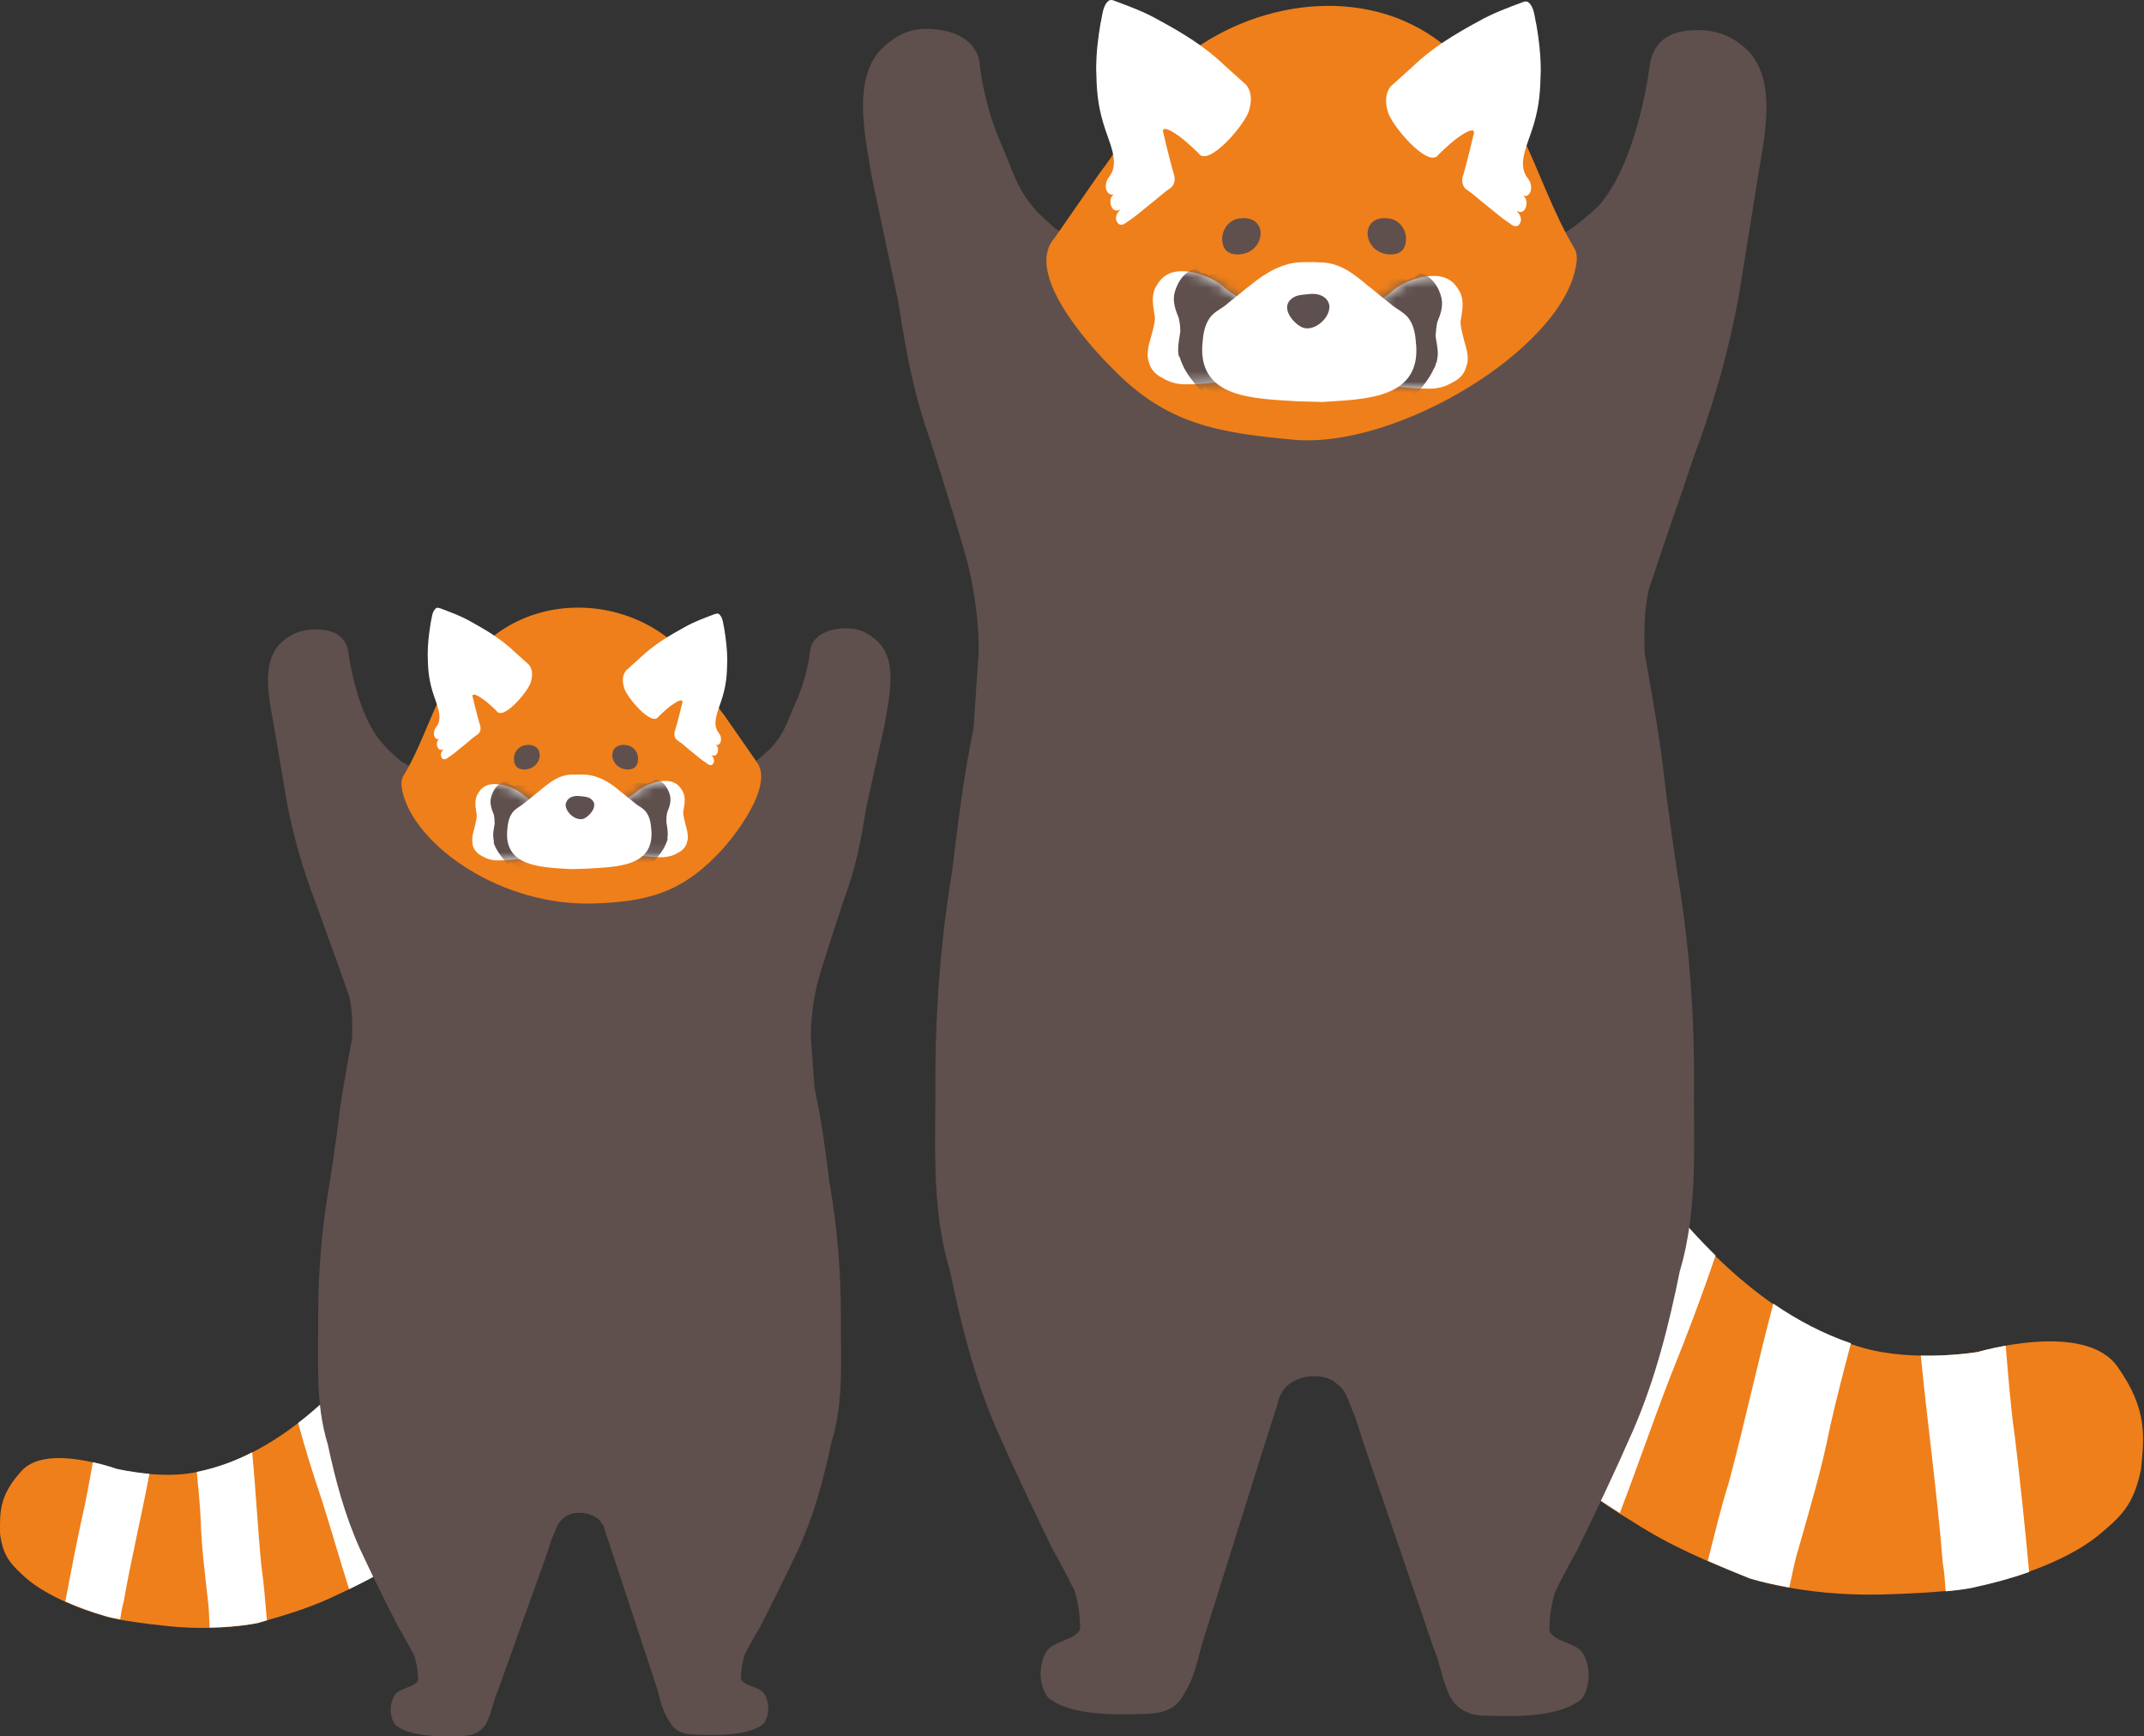 <svg width="205" height="166" viewBox="0 0 205 166" fill="none" xmlns="http://www.w3.org/2000/svg"><rect x="0" y="0" width="205" height="166" fill="#333333" stroke="none"/><path d="M151.574 142.453C153.054 143.539 154.579 144.556 156.151 145.504C159.827 147.862 163.225 149.272 167.27 150.89C167.27 150.89 172.471 152.624 179.845 152.439C187.219 152.254 188.976 151.676 188.976 151.676C192.79 150.89 198.107 149.087 201.112 146.383C203.123 144.695 204.071 143.539 204.718 140.465C204.996 137.46 205.412 134.801 202.453 130.64C199.309 126.225 189.115 129.254 189.115 129.254C189.115 129.254 183.105 130.271 178.135 128.861C171.061 126.826 165.144 121.764 160.405 116.193L151.551 142.476L151.574 142.453Z" fill="#EF7F1A"/><path d="M194.015 150.266C193.622 145.943 193.16 141.644 192.651 137.344C192.235 134.478 192.027 131.565 191.773 128.652C190.201 128.93 189.115 129.253 189.115 129.253C189.115 129.253 186.687 129.67 183.659 129.6C184.306 136.211 185.231 142.823 185.763 149.457C185.901 150.243 185.971 151.168 186.04 152.138C188.329 151.93 188.999 151.699 188.999 151.699C190.502 151.376 192.258 150.913 194.015 150.289V150.266Z" fill="white"/><path d="M167.269 150.89C167.269 150.89 168.703 151.353 171.084 151.769C171.384 150.405 171.638 149.041 171.985 148.001C173.072 144.14 174.227 140.303 174.99 136.373C175.591 133.715 176.285 131.057 176.978 128.421C174.343 127.52 171.87 126.225 169.558 124.63C168.055 130.294 166.83 136.003 165.328 141.644C164.542 144.14 163.941 146.683 163.293 149.226C164.565 149.781 165.882 150.335 167.269 150.89Z" fill="white"/><path d="M151.574 142.453C152.638 143.216 153.747 143.932 154.88 144.649C156.567 140.257 158.07 135.818 159.78 131.426C161.306 127.658 162.739 123.867 164.034 120.03C162.762 118.782 161.56 117.487 160.428 116.147L151.574 142.43V142.453Z" fill="white"/><path d="M148.616 22.757L143.901 24.768C140.965 25.924 137.914 26.826 134.932 27.866C132.712 28.467 130.493 29.114 128.528 30.224C127.488 30.64 126.54 31.241 125.754 32.004C124.922 31.172 123.905 30.478 122.773 30.039C120.808 28.906 118.588 28.282 116.369 27.681C113.387 26.641 110.336 25.762 107.4 24.584C107.4 24.584 103.609 23.497 100.905 21.856C100.072 21.093 99.171 20.377 98.524 19.475C97.137 17.741 96.674 15.915 95.796 13.927C94.64 11.292 93.924 8.541 93.623 5.744C93.091 3.479 90.641 2.716 88.399 2.762C86.758 2.785 85.671 3.502 84.746 4.265C81.233 7.085 82.782 13.21 83.359 16.932L85.879 28.814C86.711 34.131 87.405 37.714 88.907 41.967C88.907 41.967 90.78 47.769 92.236 52.785C93.692 57.801 93.577 62.309 93.577 62.309L93.091 69.591C92.074 74.653 91.704 77.866 91.057 83.183C89.994 89.609 89.462 96.082 89.439 102.577C89.508 108.842 88.954 115.245 90.803 121.371C91.866 126.526 93.138 131.657 95.264 136.581C96.952 140.419 98.755 144.233 100.604 148.024C101.367 149.364 102.06 150.728 102.754 152.092C103.008 152.994 103.216 153.895 103.239 154.889C103.239 155.167 103.332 155.513 103.239 155.814C103.101 156.137 102.754 156.322 102.453 156.53C101.714 156.877 100.812 157.108 100.211 157.686C99.287 158.911 99.24 161.061 100.211 162.286C102.338 164.066 106.661 163.928 109.504 163.858C111.584 163.812 112.601 163.165 113.226 161.917C114.035 160.622 114.335 159.536 114.867 157.386L120.993 137.853C121.455 136.373 121.963 134.917 122.38 133.437C122.449 133.345 122.518 133.253 122.564 133.137C123.42 131.473 126.494 131.01 127.835 132.305C128.875 133.044 128.968 134.246 129.546 135.379C129.823 136.258 130.123 137.159 130.401 138.038L137.081 157.571C137.659 158.935 137.752 159.998 138.422 161.708C138.931 163.003 139.948 163.974 141.913 164.02C144.733 164.113 149.056 164.228 151.205 162.448C152.153 161.223 152.107 159.073 151.205 157.848C150.604 157.27 149.703 157.062 148.963 156.692C148.639 156.484 148.316 156.299 148.177 155.976C148.085 155.675 148.177 155.328 148.177 155.051C148.223 154.08 148.408 153.155 148.663 152.254C149.333 150.89 150.05 149.526 150.812 148.186C152.662 144.394 154.465 140.603 156.152 136.743C158.279 131.842 159.573 126.688 160.614 121.533C162.44 115.407 161.885 109.004 161.977 102.739C161.977 96.244 161.446 89.771 160.359 83.368C160.359 83.368 159.504 77.658 159.042 73.613C158.579 69.568 157.262 62.517 157.262 62.517C157.192 60.483 157.192 58.356 157.655 56.345C157.655 56.345 159.781 49.988 160.128 49.017C160.96 46.729 161.654 44.417 162.509 42.152C164.012 37.875 165.167 34.061 166.254 28.328L168.057 17.094C168.635 13.372 170.184 7.247 166.67 4.426C165.745 3.64 164.405 2.854 162.209 2.878C160.013 2.901 158.325 3.617 157.793 5.906C157.793 5.906 156.753 15.222 152.893 19.637C152.893 19.637 150.651 21.856 148.732 22.734L148.616 22.757Z" fill="#5F504D"/><path d="M100.812 22.781C97.922 26.086 104.025 32.929 106.452 35.309C111.607 40.603 116.531 41.366 123.628 42.036C133.498 42.961 149.217 33.46 150.673 25.508C150.789 24.93 150.858 24.26 150.512 23.705C146.443 16.84 145.449 8.379 137.844 4.126C130.493 -1.584 119.836 0.034 112.948 5.652C109.087 8.61 108.163 12.748 105.181 16.493L100.812 22.781Z" fill="#EF7F1A"/><path d="M107.054 20.03C106.245 20.561 105.806 18.874 106.568 18.55C105.782 18.874 105.436 17.672 106.037 16.932C107.146 15.545 106.037 13.65 105.482 11.754C104.927 9.859 104.858 8.541 104.812 6.646C104.812 5.166 104.973 3.687 105.228 2.23C105.413 1.514 105.413 0.474 106.06 0.034C106.245 -0.035 106.407 0.011 106.568 0.081C108.002 0.612 109.435 1.144 110.775 1.907C113.041 3.132 115.26 4.473 117.109 6.276L119.167 8.125C119.768 8.911 119.629 9.859 119.444 10.506C119.144 11.8 115.514 16.077 114.59 14.644C114.59 14.644 113.526 13.58 112.717 13.002C111.908 12.425 111.192 12.078 111.192 12.54C111.192 12.54 111.908 15.591 112.232 16.609C112.555 17.626 111.862 18.019 111.862 18.019C111.192 18.458 110.614 19.036 109.966 19.521C109.227 20.122 108.51 20.746 107.724 21.255C107.724 21.255 107.054 21.856 106.753 21.116C106.545 20.584 107.077 20.076 107.077 20.076L107.054 20.03Z" fill="white"/><path d="M145.079 20.169C145.888 20.7 146.327 19.013 145.564 18.689C146.35 19.013 146.697 17.811 146.096 17.071C144.986 15.684 146.096 13.789 146.651 11.893C147.206 9.997 147.275 8.68 147.321 6.784C147.321 5.305 147.159 3.825 146.905 2.369C146.72 1.653 146.72 0.612 146.073 0.173C145.888 0.104 145.726 0.15 145.564 0.219C144.131 0.751 142.698 1.283 141.357 2.046C139.092 3.271 136.873 4.611 135.023 6.414L132.966 8.264C132.365 9.05 132.504 9.997 132.689 10.645C132.989 11.939 136.618 16.216 137.543 14.783C137.543 14.783 138.606 13.719 139.415 13.141C140.225 12.563 140.941 12.217 140.941 12.679C140.941 12.679 140.225 15.73 139.901 16.747C139.577 17.765 140.271 18.157 140.271 18.157C140.941 18.597 141.519 19.175 142.166 19.66C142.906 20.261 143.623 20.885 144.409 21.394C144.409 21.394 145.079 21.995 145.379 21.255C145.587 20.723 145.056 20.215 145.056 20.215L145.079 20.169Z" fill="white"/><path d="M118.704 28.814C118.681 28.675 118.611 28.537 118.427 28.444C118.034 28.167 117.594 27.936 117.224 27.635C116.022 26.387 113.04 25.37 111.584 26.271C111.099 26.502 110.752 27.011 110.475 27.496C110.035 28.398 110.29 29.392 110.428 30.34C110.428 30.964 110.22 31.565 110.058 32.212C109.874 32.79 109.735 33.368 109.735 33.876C109.735 34.061 109.735 34.246 109.804 34.431C109.943 35.148 110.336 35.749 111.168 36.142C111.769 36.511 112.509 36.743 113.318 36.743C114.219 36.743 115.144 36.697 116.046 36.581C116.161 36.581 116.254 36.581 116.369 36.581C116.6 36.65 116.785 36.581 116.855 36.442C117.294 36.373 117.733 36.327 118.126 36.211C118.218 36.142 118.265 36.072 118.265 35.98C118.311 35.125 118.542 34.292 118.681 33.46C118.843 32.096 118.912 30.733 119.328 29.415C119.212 29.161 118.958 28.999 118.681 28.837L118.704 28.814Z" fill="white"/><path d="M140.272 34.87C140.318 34.685 140.341 34.501 140.341 34.316C140.341 33.784 140.202 33.229 140.017 32.651C139.879 32.027 139.671 31.403 139.647 30.779C139.786 29.831 140.04 28.86 139.601 27.936C139.347 27.473 139 26.965 138.492 26.71C137.035 25.832 134.053 26.826 132.851 28.074C132.458 28.375 132.042 28.606 131.649 28.883C131.487 28.976 131.395 29.114 131.372 29.253C131.094 29.415 130.84 29.577 130.725 29.831C131.141 31.172 131.21 32.513 131.372 33.876C131.511 34.709 131.742 35.541 131.788 36.396C131.788 36.489 131.857 36.558 131.927 36.627C132.32 36.743 132.782 36.789 133.198 36.858C133.267 36.974 133.452 37.066 133.683 36.997C133.799 36.997 133.892 36.997 134.007 36.997C134.932 37.113 135.856 37.159 136.735 37.159C137.544 37.159 138.284 36.928 138.885 36.558C139.717 36.165 140.11 35.564 140.248 34.847L140.272 34.87Z" fill="white"/><path d="M132.782 20.885C129.892 20.492 130.262 24.26 132.92 24.329C133.498 24.329 134.053 24.191 134.33 23.52C134.77 22.133 133.799 20.978 132.782 20.885Z" fill="#5F504D"/><path d="M118.519 20.885C121.408 20.492 121.038 24.26 118.38 24.329C117.802 24.329 117.247 24.191 116.97 23.52C116.531 22.133 117.501 20.978 118.519 20.885Z" fill="#5F504D"/><mask id="mask0_17_38107" style="mask-type:luminance" maskUnits="userSpaceOnUse" x="109" y="25" width="11" height="12"><path d="M118.704 28.814C118.681 28.675 118.611 28.537 118.427 28.444C118.034 28.167 117.594 27.936 117.224 27.635C116.022 26.387 113.04 25.37 111.584 26.271C111.099 26.502 110.752 27.011 110.475 27.496C110.035 28.398 110.29 29.392 110.428 30.34C110.428 30.964 110.22 31.565 110.058 32.212C109.874 32.79 109.735 33.368 109.735 33.876C109.735 34.061 109.735 34.246 109.804 34.431C109.943 35.148 110.336 35.749 111.168 36.142C111.769 36.511 112.509 36.743 113.318 36.743C114.219 36.743 115.144 36.697 116.046 36.581C116.161 36.581 116.254 36.581 116.369 36.581C116.6 36.65 116.785 36.581 116.855 36.442C117.294 36.373 117.733 36.327 118.126 36.211C118.218 36.142 118.265 36.072 118.265 35.98C118.311 35.125 118.542 34.292 118.681 33.46C118.843 32.096 118.912 30.733 119.328 29.415C119.212 29.161 118.958 28.999 118.681 28.837L118.704 28.814Z" fill="white"/></mask><g mask="url(#mask0_17_38107)"><path d="M112.716 34.084C112.67 33.899 112.67 33.715 112.647 33.507C112.647 32.905 112.763 32.304 112.855 31.703C112.855 31.241 112.809 30.802 112.693 30.363C112.393 29.646 112.138 28.906 112.277 28.12C112.508 27.08 113.225 25.901 114.334 25.693C114.45 25.693 114.496 25.786 114.543 25.878C114.704 25.878 114.82 25.971 114.843 26.132C114.889 26.132 114.959 26.109 115.005 26.109C115.259 26.109 115.421 26.202 115.537 26.317C116.346 26.132 117.293 26.155 117.987 26.502C118.542 26.849 118.842 27.358 119.235 27.82C119.882 28.143 120.229 28.675 120.807 29.068C121.084 29.276 121.709 29.484 121.154 29.762C122.009 31.079 121.917 32.628 121.917 34.061C121.87 35.471 121.269 37.552 119.096 37.852C118.495 37.783 117.894 37.644 117.34 37.459C117.293 37.714 117.016 37.922 116.692 37.922C116.554 37.922 116.415 37.898 116.276 37.806C115.93 37.529 115.537 37.297 115.167 37.043C115.167 37.251 114.889 37.413 114.704 37.228C114.126 36.558 113.525 35.818 113.132 35.009C113.132 35.009 112.901 34.501 112.763 34.061L112.716 34.084Z" fill="#5F504D"/></g><mask id="mask1_17_38107" style="mask-type:luminance" maskUnits="userSpaceOnUse" x="130" y="26" width="11" height="12"><path d="M140.272 34.87C140.318 34.685 140.341 34.501 140.341 34.316C140.341 33.784 140.202 33.229 140.017 32.651C139.879 32.027 139.671 31.403 139.647 30.779C139.786 29.831 140.04 28.86 139.601 27.936C139.347 27.473 139 26.965 138.492 26.71C137.035 25.832 134.053 26.826 132.851 28.074C132.458 28.375 132.042 28.606 131.649 28.883C131.487 28.976 131.395 29.114 131.372 29.253C131.094 29.415 130.84 29.577 130.725 29.831C131.141 31.172 131.21 32.513 131.372 33.876C131.511 34.709 131.742 35.541 131.788 36.396C131.788 36.489 131.857 36.558 131.927 36.627C132.32 36.743 132.782 36.789 133.198 36.858C133.267 36.974 133.452 37.066 133.683 36.997C133.799 36.997 133.892 36.997 134.007 36.997C134.932 37.113 135.856 37.159 136.735 37.159C137.544 37.159 138.284 36.928 138.885 36.558C139.717 36.165 140.11 35.564 140.248 34.847L140.272 34.87Z" fill="white"/></mask><g mask="url(#mask1_17_38107)"><path d="M137.312 34.685C137.266 34.986 137.15 35.171 136.988 35.471C136.595 36.281 135.971 37.02 135.416 37.667C135.231 37.852 134.977 37.667 134.954 37.483C134.584 37.737 134.191 37.968 133.844 38.245C133.706 38.315 133.567 38.361 133.428 38.361C133.082 38.361 132.827 38.13 132.781 37.899C132.203 38.084 131.602 38.222 131.024 38.292C128.851 37.991 128.25 35.911 128.204 34.501C128.204 33.067 128.135 31.518 128.967 30.201C128.412 29.924 129.059 29.692 129.314 29.507C129.892 29.138 130.238 28.583 130.886 28.259C131.278 27.797 131.579 27.311 132.134 26.942C132.827 26.595 133.752 26.549 134.584 26.757C134.7 26.641 134.862 26.549 135.116 26.549C135.185 26.549 135.231 26.572 135.278 26.572C135.278 26.41 135.416 26.294 135.578 26.317C135.624 26.225 135.647 26.109 135.786 26.133C136.896 26.34 137.635 27.519 137.843 28.56C137.982 29.346 137.728 30.085 137.427 30.802C137.335 31.241 137.289 31.68 137.266 32.143C137.358 32.744 137.497 33.368 137.474 33.946C137.474 33.946 137.427 34.385 137.358 34.662L137.312 34.685Z" fill="#5F504D"/></g><path d="M125.384 25.069C125.084 25.046 124.76 25.069 124.436 25.069C122.633 25.115 120.992 26.086 119.559 27.265C118.842 27.797 118.195 28.398 117.478 28.93C117.062 29.346 116.531 29.577 116.092 29.947C115.329 30.571 115.074 31.611 115.005 32.536C114.312 38.13 119.906 38.084 123.951 38.361L126.424 38.43C130.47 38.153 136.064 38.199 135.37 32.605C135.301 31.657 135.047 30.617 134.284 30.016C133.845 29.646 133.313 29.392 132.897 28.999C132.18 28.467 131.51 27.866 130.816 27.334C129.383 26.132 128.135 25.138 126.332 25.092L125.384 25.046V25.069Z" fill="white"/><path d="M127.095 29.114C127.303 30.293 125.754 31.703 124.599 31.334C123.697 30.987 122.449 29.484 123.42 28.629C123.882 28.167 124.552 28.19 125.13 28.12C125.939 28.005 126.887 28.259 127.095 29.138V29.114Z" fill="#5E504F"/><path d="M31.14 133.807C27.673 137.044 23.419 139.887 18.542 140.789C15.12 141.413 11.145 140.442 11.145 140.442C11.145 140.442 4.441 137.991 2.083 140.604C-0.159 143.031 0.003 144.718 0.003 146.614C0.257 148.579 0.858 149.365 2.106 150.52C3.979 152.37 7.469 153.78 9.989 154.496C9.989 154.496 11.145 154.959 16.091 155.467C21.038 155.976 24.644 155.167 24.644 155.167C27.465 154.358 29.822 153.664 32.411 152.393C33.521 151.884 34.607 151.329 35.671 150.728L31.117 133.784L31.14 133.807Z" fill="#EF7F1A"/><path d="M14.288 140.904C12.485 140.742 11.121 140.419 11.121 140.419C11.121 140.419 10.173 140.072 8.879 139.794C8.555 141.574 8.255 143.354 7.839 145.111C7.261 147.769 6.752 150.451 6.244 153.109C7.538 153.687 8.856 154.15 9.988 154.473C9.988 154.473 10.358 154.612 11.491 154.82C11.584 154.173 11.699 153.572 11.838 153.063C12.554 148.995 13.525 144.949 14.288 140.904Z" fill="white"/><path d="M25.523 154.936C25.361 153.179 25.245 151.445 24.991 149.711C24.644 146.105 24.459 142.476 24.112 138.847C22.448 139.702 20.668 140.349 18.819 140.719C18.957 142.245 19.119 143.771 19.189 145.296C19.258 147.816 19.582 150.336 19.859 152.832C19.975 153.618 19.998 154.612 20.044 155.606C22.841 155.56 24.644 155.167 24.644 155.167C24.945 155.074 25.222 155.005 25.499 154.913L25.523 154.936Z" fill="white"/><path d="M28.504 136.027C29.175 138.5 29.938 140.95 30.77 143.401C31.671 146.244 32.48 149.087 33.382 151.93C34.168 151.538 34.954 151.168 35.694 150.752L31.14 133.807C30.308 134.57 29.429 135.333 28.504 136.05V136.027Z" fill="white"/><path d="M62.877 161.616C63.247 163.026 63.455 163.743 64.01 164.575C64.426 165.384 65.143 165.823 66.576 165.846C68.518 165.893 71.5 165.985 72.979 164.829C73.626 164.02 73.603 162.61 72.979 161.801C72.563 161.408 71.939 161.269 71.43 161.038C71.222 160.899 70.991 160.784 70.876 160.576C70.806 160.391 70.876 160.16 70.876 159.975C70.899 159.328 71.037 158.727 71.222 158.149C71.685 157.247 72.17 156.369 72.702 155.49C73.973 152.994 75.222 150.497 76.4 147.978C77.857 144.764 78.758 141.389 79.475 137.991C80.746 133.969 80.353 129.762 80.4 125.647C80.4 121.394 80.03 117.141 79.29 112.91C78.851 109.42 78.573 107.316 77.88 103.988L77.533 99.203C77.533 99.203 77.441 96.244 78.458 92.938C79.475 89.632 80.746 85.841 80.746 85.841C81.787 83.044 82.272 80.686 82.827 77.196L84.561 69.383C84.953 66.932 86.04 62.91 83.613 61.061C82.965 60.552 82.226 60.09 81.093 60.067C79.544 60.044 77.857 60.529 77.487 62.032C77.279 63.858 76.77 65.684 75.984 67.395C75.383 68.712 75.06 69.914 74.112 71.047C73.673 71.648 73.049 72.11 72.471 72.619C70.598 73.706 67.986 74.399 67.986 74.399C65.975 75.162 63.871 75.763 61.791 76.433C60.265 76.826 58.717 77.242 57.376 77.982C56.59 78.282 55.897 78.722 55.319 79.276C54.764 78.791 54.117 78.375 53.4 78.121C52.036 77.381 50.51 76.965 48.985 76.572C46.927 75.901 44.824 75.3 42.79 74.538L39.53 73.451L38.305 72.758C37.727 72.249 37.172 71.741 36.664 71.186C33.982 68.296 33.289 62.17 33.289 62.17C32.919 60.668 31.786 60.206 30.238 60.182C28.689 60.159 27.787 60.691 27.163 61.2C24.736 63.049 25.799 67.071 26.215 69.521L27.464 76.895C28.226 80.663 29.012 83.16 30.053 85.98C30.631 87.46 31.116 88.985 31.694 90.488C31.948 91.135 33.404 95.296 33.404 95.296C33.705 96.614 33.705 98.001 33.659 99.341C33.659 99.341 32.757 103.964 32.434 106.623C32.11 109.281 31.532 113.026 31.532 113.026C30.792 117.233 30.422 121.486 30.422 125.763C30.469 129.878 30.099 134.085 31.347 138.107C32.064 141.482 32.965 144.857 34.422 148.093C35.6 150.613 36.826 153.109 38.12 155.606C38.652 156.484 39.137 157.386 39.6 158.264C39.785 158.842 39.923 159.443 39.946 160.09C39.946 160.275 40.016 160.507 39.946 160.691C39.854 160.899 39.623 161.015 39.392 161.154C38.883 161.385 38.259 161.524 37.843 161.917C37.219 162.726 37.172 164.136 37.843 164.945C39.322 166.101 42.304 166.031 44.246 165.962C45.61 165.916 46.303 165.292 46.65 164.436C47.112 163.304 47.182 162.61 47.575 161.709L52.175 148.879C52.36 148.301 52.568 147.723 52.753 147.122C53.146 146.383 53.215 145.597 53.932 145.111C54.856 144.256 56.983 144.58 57.561 145.666C57.607 145.735 57.653 145.805 57.7 145.851C57.977 146.822 58.347 147.77 58.647 148.74L62.877 161.57V161.616Z" fill="#5F504D"/><path d="M72.263 72.735C74.228 74.954 70.09 80.247 68.449 81.842C64.959 85.425 61.653 86.211 56.845 86.373C47.945 86.697 39.623 80.825 38.468 75.624C38.352 75.046 38.306 74.468 38.676 74.006C41.426 69.36 42.097 63.65 47.229 60.783C52.199 56.923 59.388 57.362 64.057 61.153C66.669 63.141 67.293 65.938 69.305 68.458L72.263 72.712V72.735Z" fill="#EF7F1A"/><path d="M68.057 72.18C68.611 72.526 68.912 71.394 68.38 71.186C68.912 71.417 69.143 70.585 68.727 70.076C67.987 69.151 68.727 67.857 69.097 66.586C69.467 65.314 69.513 64.413 69.536 63.141C69.536 62.147 69.42 61.153 69.259 60.159C69.143 59.674 69.143 58.98 68.704 58.68C68.588 58.634 68.473 58.68 68.357 58.703C67.386 59.073 66.415 59.42 65.514 59.928C63.988 60.76 62.486 61.662 61.237 62.864L59.85 64.112C59.434 64.644 59.55 65.291 59.665 65.73C59.873 66.609 62.324 69.498 62.948 68.527C62.948 68.527 63.664 67.811 64.219 67.418C64.774 67.025 65.236 66.794 65.26 67.094C65.26 67.094 64.774 69.151 64.543 69.845C64.312 70.538 64.797 70.793 64.797 70.793C65.26 71.093 65.653 71.486 66.069 71.81C66.577 72.203 67.039 72.642 67.594 72.989C67.594 72.989 68.057 73.405 68.242 72.896C68.38 72.526 68.033 72.203 68.033 72.203L68.057 72.18Z" fill="white"/><path d="M42.374 71.625C41.819 71.972 41.519 70.839 42.05 70.631C41.519 70.862 41.288 70.03 41.704 69.521C42.443 68.597 41.704 67.302 41.334 66.031C40.964 64.759 40.918 63.858 40.895 62.587C40.895 61.593 41.01 60.599 41.172 59.605C41.288 59.119 41.288 58.426 41.727 58.125C41.842 58.079 41.958 58.125 42.074 58.148C43.044 58.518 44.015 58.865 44.917 59.373C46.442 60.206 47.945 61.107 49.193 62.309L50.58 63.557C50.996 64.089 50.881 64.736 50.765 65.175C50.557 66.054 48.107 68.943 47.483 67.972C47.483 67.972 46.766 67.256 46.211 66.863C45.657 66.47 45.194 66.239 45.171 66.539C45.171 66.539 45.657 68.597 45.888 69.29C46.119 69.984 45.633 70.238 45.633 70.238C45.171 70.538 44.778 70.931 44.362 71.255C43.853 71.648 43.391 72.087 42.836 72.434C42.836 72.434 42.374 72.85 42.189 72.341C42.05 71.972 42.397 71.648 42.397 71.648L42.374 71.625Z" fill="white"/><path d="M50.256 71.232C52.198 70.978 51.944 73.497 50.164 73.567C49.771 73.567 49.401 73.474 49.216 73.012C48.916 72.064 49.563 71.301 50.279 71.232H50.256Z" fill="#5F504D"/><path d="M59.895 71.232C57.954 70.978 58.208 73.497 59.988 73.567C60.381 73.567 60.751 73.474 60.936 73.012C61.236 72.064 60.589 71.301 59.872 71.232H59.895Z" fill="#5F504D"/><path d="M59.757 76.595C59.757 76.595 59.826 76.41 59.942 76.341C60.219 76.156 60.496 75.994 60.751 75.809C61.56 74.977 63.594 74.283 64.565 74.884C64.888 75.046 65.143 75.393 65.305 75.716C65.605 76.317 65.42 76.988 65.328 77.635C65.328 78.051 65.466 78.467 65.559 78.883C65.674 79.276 65.767 79.646 65.767 80.016C65.767 80.132 65.767 80.27 65.721 80.386C65.628 80.871 65.374 81.264 64.796 81.542C64.403 81.796 63.895 81.935 63.34 81.958C62.739 81.958 62.115 81.912 61.49 81.842C61.421 81.842 61.352 81.842 61.282 81.842C61.121 81.888 61.005 81.842 60.959 81.75C60.658 81.704 60.358 81.68 60.103 81.588C60.057 81.542 60.011 81.496 60.011 81.426C59.988 80.848 59.826 80.293 59.734 79.716C59.618 78.791 59.572 77.889 59.294 76.988C59.387 76.826 59.549 76.71 59.734 76.595H59.757Z" fill="white"/><path d="M45.195 80.686C45.172 80.571 45.148 80.432 45.148 80.317C45.148 79.97 45.241 79.577 45.356 79.184C45.449 78.768 45.588 78.329 45.588 77.936C45.495 77.288 45.333 76.641 45.611 76.017C45.796 75.693 46.027 75.347 46.35 75.185C47.321 74.584 49.356 75.277 50.165 76.109C50.419 76.317 50.719 76.456 50.974 76.641C51.089 76.71 51.136 76.803 51.159 76.895C51.344 77.011 51.505 77.126 51.598 77.288C51.32 78.19 51.274 79.115 51.159 80.016C51.066 80.594 50.904 81.149 50.881 81.727C50.881 81.773 50.835 81.842 50.789 81.888C50.511 81.958 50.211 82.004 49.934 82.05C49.887 82.12 49.772 82.189 49.61 82.143C49.541 82.143 49.471 82.143 49.402 82.143C48.778 82.212 48.154 82.258 47.553 82.258C46.998 82.258 46.512 82.097 46.096 81.842C45.541 81.565 45.264 81.172 45.172 80.686H45.195Z" fill="white"/><mask id="mask2_17_38107" style="mask-type:luminance" maskUnits="userSpaceOnUse" x="59" y="74" width="7" height="8"><path d="M59.757 76.595C59.757 76.595 59.826 76.41 59.942 76.341C60.219 76.156 60.496 75.994 60.751 75.809C61.56 74.977 63.594 74.283 64.565 74.884C64.888 75.046 65.143 75.393 65.305 75.716C65.605 76.317 65.42 76.988 65.328 77.635C65.328 78.051 65.466 78.467 65.559 78.883C65.674 79.276 65.767 79.646 65.767 80.016C65.767 80.132 65.767 80.27 65.721 80.386C65.628 80.871 65.374 81.264 64.796 81.542C64.403 81.796 63.895 81.935 63.34 81.958C62.739 81.958 62.115 81.912 61.49 81.842C61.421 81.842 61.352 81.842 61.282 81.842C61.121 81.888 61.005 81.842 60.959 81.75C60.658 81.704 60.358 81.68 60.103 81.588C60.057 81.542 60.011 81.496 60.011 81.426C59.988 80.848 59.826 80.293 59.734 79.716C59.618 78.791 59.572 77.889 59.294 76.988C59.387 76.826 59.549 76.71 59.734 76.595H59.757Z" fill="white"/></mask><g mask="url(#mask2_17_38107)"><path d="M63.803 80.155C63.849 80.039 63.826 79.9 63.849 79.762C63.849 79.369 63.779 78.953 63.71 78.537C63.71 78.236 63.733 77.936 63.803 77.635C64.011 77.15 64.172 76.664 64.08 76.132C63.941 75.439 63.433 74.63 62.693 74.491C62.6 74.491 62.577 74.561 62.554 74.63C62.439 74.63 62.369 74.699 62.346 74.792C62.3 74.792 62.277 74.792 62.231 74.792C62.069 74.792 61.953 74.861 61.884 74.93C61.329 74.792 60.705 74.815 60.243 75.069C59.873 75.3 59.665 75.647 59.41 75.948C58.971 76.156 58.74 76.525 58.347 76.78C58.162 76.918 57.746 77.057 58.116 77.265C57.538 78.167 57.584 79.207 57.607 80.178C57.631 81.126 58.047 82.536 59.526 82.744C59.919 82.697 60.335 82.605 60.728 82.489C60.751 82.651 60.936 82.813 61.167 82.813C61.26 82.813 61.352 82.813 61.445 82.744C61.676 82.559 61.953 82.397 62.208 82.235C62.208 82.374 62.392 82.489 62.531 82.351C62.924 81.888 63.34 81.403 63.594 80.848C63.594 80.848 63.756 80.501 63.849 80.224L63.803 80.155Z" fill="#5F504D"/></g><mask id="mask3_17_38107" style="mask-type:luminance" maskUnits="userSpaceOnUse" x="45" y="74" width="7" height="9"><path d="M45.195 80.686C45.172 80.571 45.148 80.432 45.148 80.317C45.148 79.97 45.241 79.577 45.356 79.184C45.449 78.768 45.588 78.329 45.588 77.936C45.495 77.288 45.333 76.641 45.611 76.017C45.796 75.693 46.027 75.347 46.35 75.185C47.321 74.584 49.356 75.277 50.165 76.109C50.419 76.317 50.719 76.456 50.974 76.641C51.089 76.71 51.136 76.803 51.159 76.895C51.344 77.011 51.505 77.126 51.598 77.288C51.32 78.19 51.274 79.115 51.159 80.016C51.066 80.594 50.904 81.149 50.881 81.727C50.881 81.773 50.835 81.842 50.789 81.888C50.511 81.958 50.211 82.004 49.934 82.05C49.887 82.12 49.772 82.189 49.61 82.143C49.541 82.143 49.471 82.143 49.402 82.143C48.778 82.212 48.154 82.258 47.553 82.258C46.998 82.258 46.512 82.097 46.096 81.842C45.541 81.565 45.264 81.172 45.172 80.686H45.195Z" fill="white"/></mask><g mask="url(#mask3_17_38107)"><path d="M47.205 80.548C47.252 80.756 47.321 80.871 47.413 81.079C47.691 81.611 48.107 82.12 48.477 82.559C48.592 82.698 48.777 82.559 48.8 82.443C49.055 82.605 49.309 82.767 49.563 82.952C49.656 82.998 49.748 83.021 49.841 83.021C50.072 83.021 50.257 82.882 50.28 82.698C50.673 82.813 51.066 82.906 51.482 82.952C52.961 82.744 53.354 81.334 53.401 80.386C53.401 79.415 53.447 78.375 52.892 77.473C53.262 77.288 52.846 77.127 52.661 76.988C52.268 76.734 52.037 76.364 51.597 76.156C51.343 75.855 51.135 75.508 50.765 75.277C50.303 75.046 49.656 75.023 49.124 75.139C49.055 75.069 48.939 75 48.777 75C48.731 75 48.708 75 48.662 75C48.662 74.907 48.569 74.815 48.454 74.838C48.431 74.769 48.407 74.699 48.315 74.699C47.552 74.838 47.067 75.647 46.928 76.341C46.836 76.872 46.997 77.358 47.205 77.843C47.275 78.144 47.298 78.444 47.298 78.745C47.228 79.161 47.136 79.554 47.159 79.97C47.159 79.97 47.182 80.27 47.228 80.455L47.205 80.548Z" fill="#5F504D"/></g><path d="M55.25 74.052C55.458 74.052 55.666 74.052 55.874 74.052C57.099 74.098 58.209 74.722 59.156 75.531C59.642 75.901 60.081 76.294 60.566 76.664C60.844 76.942 61.214 77.103 61.514 77.358C62.023 77.774 62.208 78.467 62.254 79.115C62.739 82.906 58.948 82.859 56.221 83.044L54.556 83.091C51.828 82.906 48.037 82.929 48.523 79.161C48.569 78.537 48.754 77.82 49.263 77.404C49.563 77.15 49.91 76.988 50.21 76.71C50.696 76.364 51.135 75.948 51.62 75.578C52.591 74.769 53.423 74.098 54.649 74.052H55.296H55.25Z" fill="white"/><path d="M54.094 76.78C53.955 77.566 54.995 78.514 55.781 78.282C56.382 78.051 57.237 77.034 56.59 76.456C56.29 76.156 55.827 76.156 55.434 76.109C54.903 76.04 54.255 76.202 54.117 76.803L54.094 76.78Z" fill="#5E504F"/></svg>